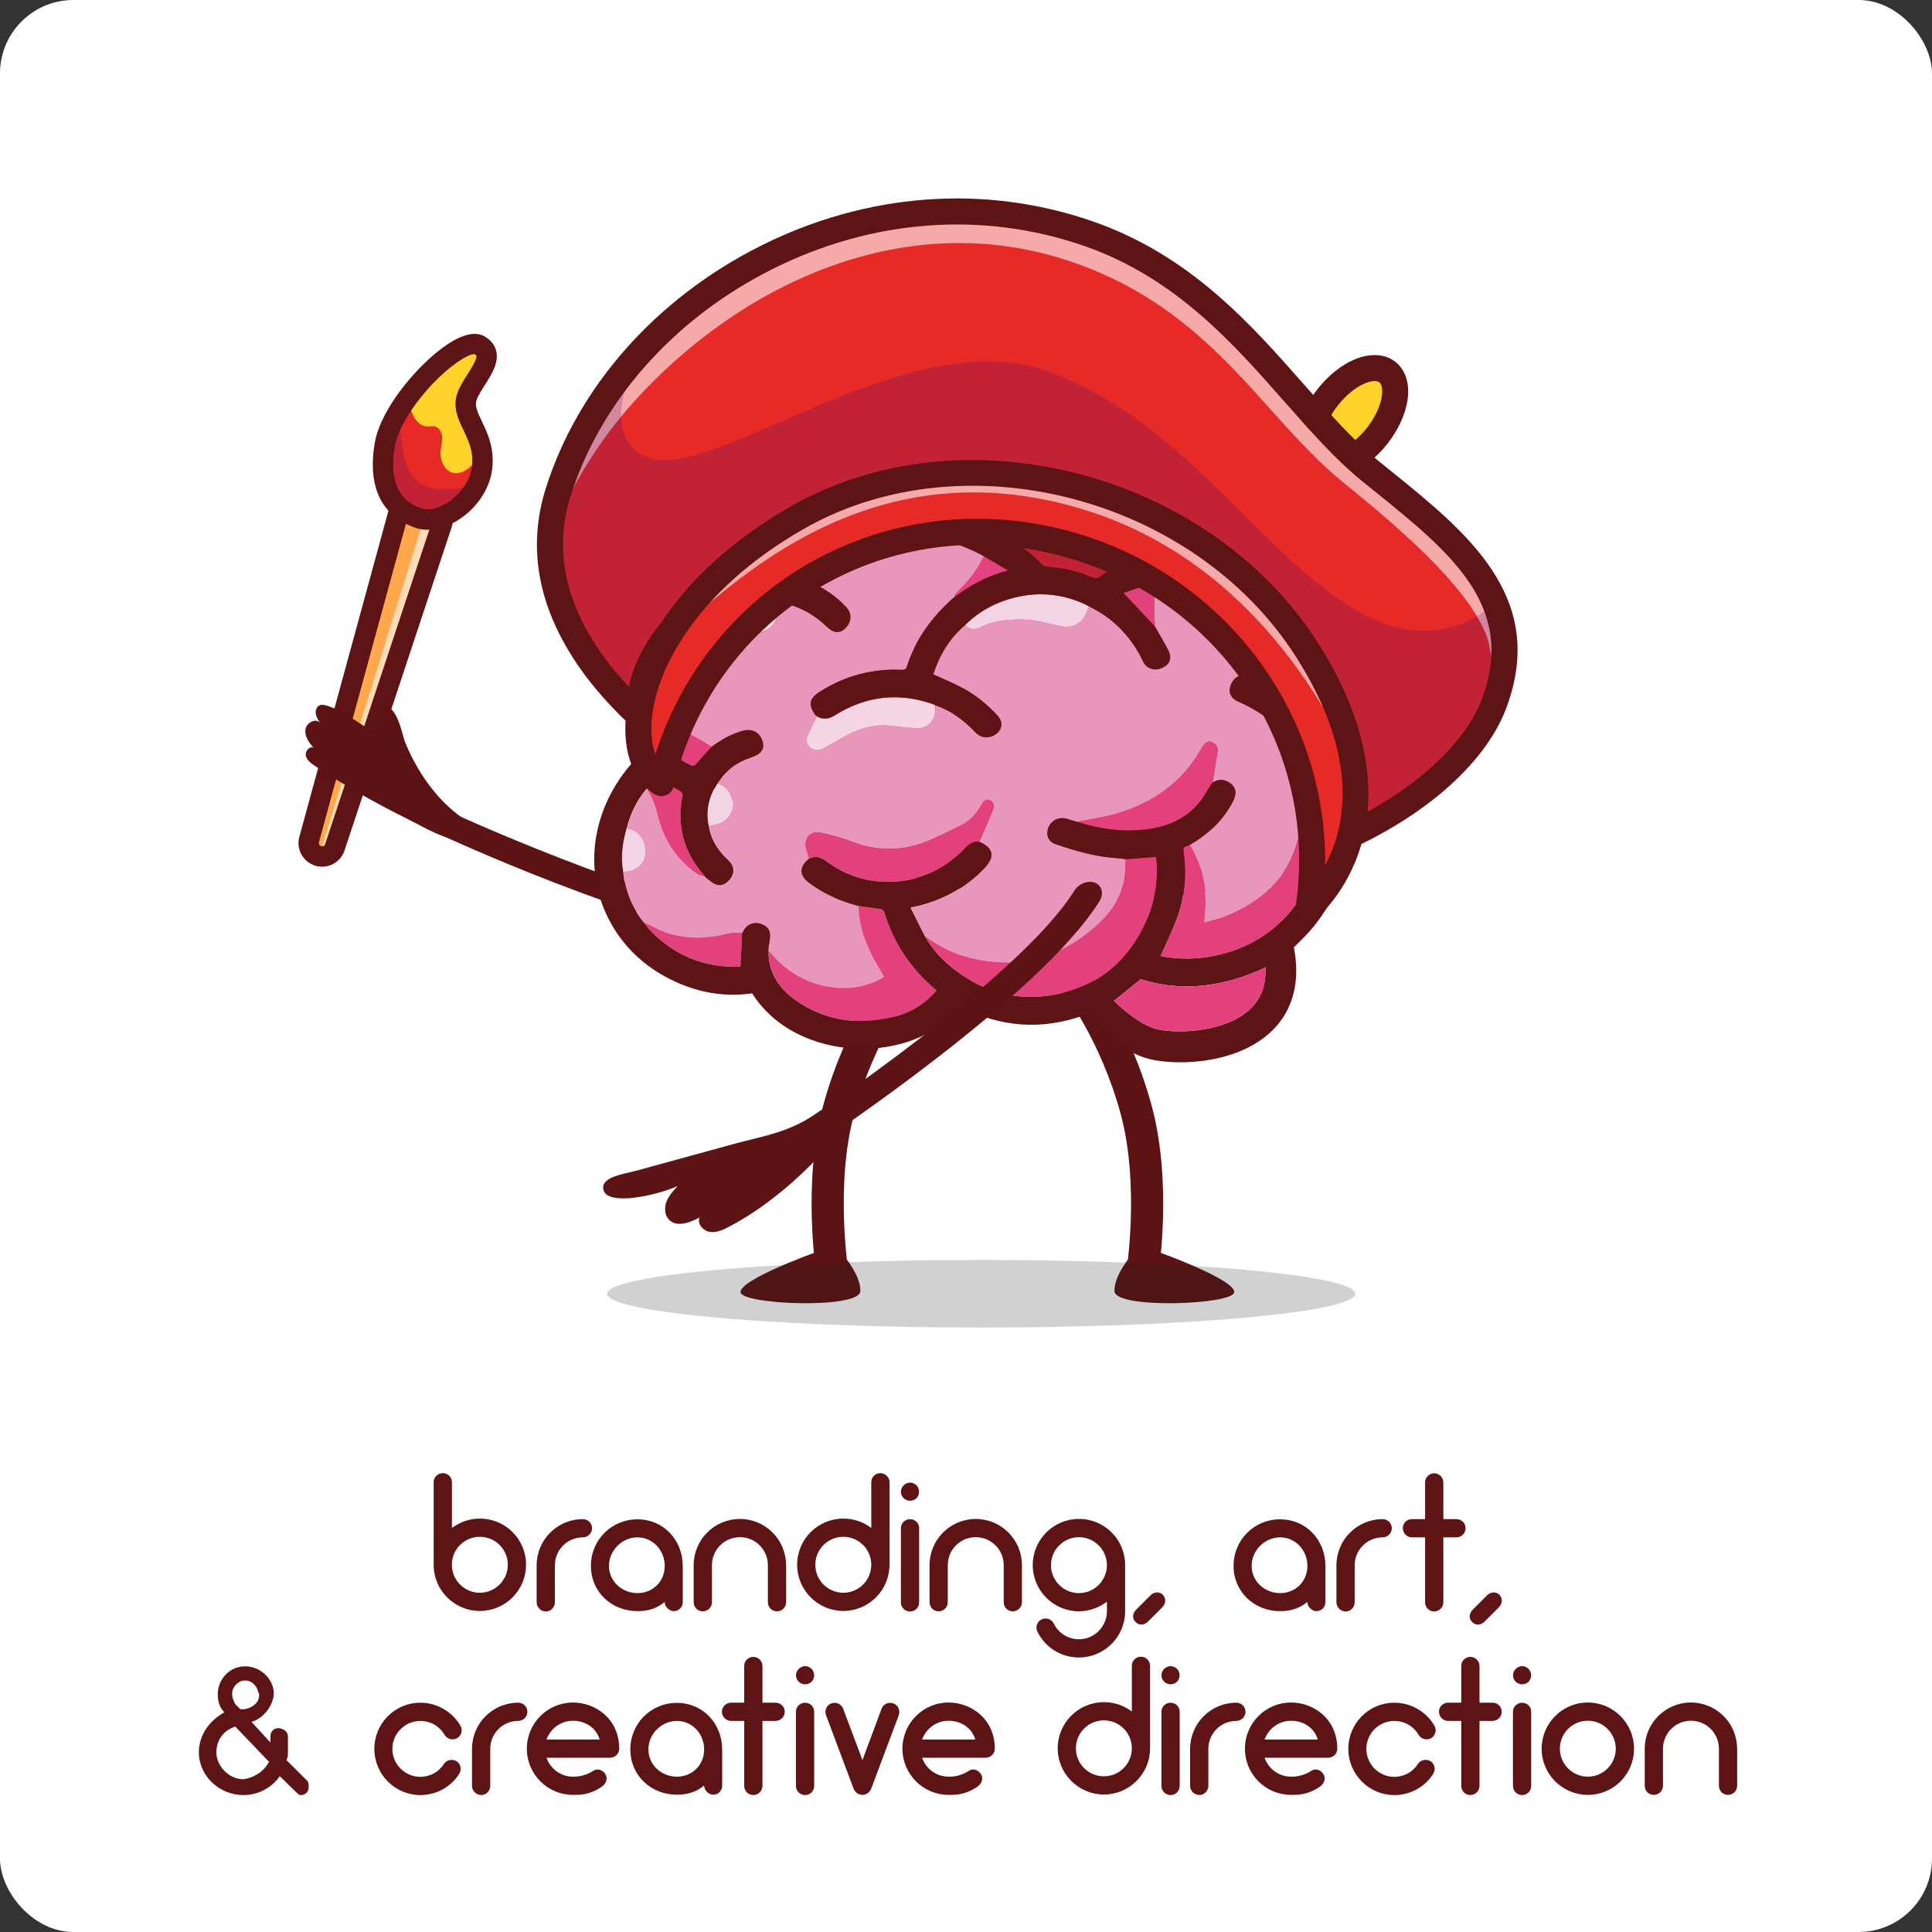 <?xml version="1.0" encoding="UTF-8"?>
<svg id="Layer_2" data-name="Layer 2" xmlns="http://www.w3.org/2000/svg" viewBox="0 0 526.27 526.27">
  <rect x="0" y="0" width="526.27" height="526.27" fill="#333333" stroke="none"/>
  <defs>
    <style>
      .cls-1 {
        fill: #1d1d1b;
      }

      .cls-1, .cls-2 {
        opacity: .2;
      }

      .cls-1, .cls-3, .cls-4, .cls-5, .cls-6, .cls-7, .cls-8, .cls-9, .cls-10, .cls-11, .cls-12, .cls-13, .cls-14, .cls-15, .cls-16 {
        stroke-width: 0px;
      }

      .cls-1, .cls-17 {
        isolation: isolate;
      }

      .cls-18 {
        opacity: .6;
      }

      .cls-3 {
        fill: #e2427d;
      }

      .cls-3, .cls-4, .cls-5, .cls-6, .cls-7, .cls-8 {
        fill-rule: evenodd;
      }

      .cls-4, .cls-12 {
        fill: #e2417b;
      }

      .cls-5 {
        fill: #e2427b;
      }

      .cls-6 {
        fill: #e996bd;
      }

      .cls-7 {
        fill: #f3d4e4;
      }

      .cls-8 {
        fill: #f3d5e4;
      }

      .cls-9 {
        fill: #5e1414;
      }

      .cls-10 {
        fill: #5d1313;
      }

      .cls-11 {
        fill: #390075;
      }

      .cls-13 {
        fill: #fff;
      }

      .cls-14 {
        fill: #e52a27;
      }

      .cls-15 {
        fill: #fdd32b;
      }

      .cls-16 {
        fill: #ffa84d;
      }
    </style>
  </defs>
  <g id="Layer_1-2" data-name="Layer 1-2">
    <g>
      <rect class="cls-13" width="526.27" height="526.27" rx="20" ry="20"/>
      <g class="cls-17">
        <g class="cls-17">
          <path class="cls-9" d="M143.29,426.24c0,6.92-5.61,12.58-12.58,12.58s-12.58-5.66-12.58-12.58v-22.5c0-1.35,1.1-2.46,2.51-2.46s2.46,1.1,2.46,2.46v12.48c2.11-1.6,4.76-2.56,7.62-2.56,6.96,0,12.58,5.61,12.58,12.58ZM138.33,426.24c0-4.21-3.41-7.62-7.62-7.62s-7.62,3.41-7.62,7.57v.05c0,4.21,3.41,7.62,7.62,7.62s7.62-3.46,7.62-7.62Z"/>
          <path class="cls-9" d="M161.28,416.27c0,1.35-1.1,2.5-2.51,2.5-4.21,0-7.62,3.41-7.62,7.62v10.07c0,1.35-1.1,2.5-2.46,2.5s-2.51-1.15-2.51-2.5v-10.07c0-6.97,5.66-12.58,12.58-12.58,1.4,0,2.51,1.1,2.51,2.46Z"/>
          <path class="cls-9" d="M185.98,426.54v9.82c0,1.45-1.05,2.51-2.51,2.51-1,0-2.41-1.05-2.41-2.51-2.16,1.8-4.56,2.51-7.42,2.51-7.07,0-12.68-5.26-12.68-12.33s5.61-12.68,12.68-12.68,12.33,5.61,12.33,12.68ZM181.07,426.54c0-4.21-3.21-7.77-7.42-7.77s-7.77,3.56-7.77,7.77,3.56,7.42,7.77,7.42,7.42-3.21,7.42-7.42Z"/>
          <path class="cls-9" d="M214.14,426.34v10.07c0,1.4-1.1,2.51-2.51,2.51s-2.46-1.1-2.46-2.51v-10.07c0-4.21-3.41-7.62-7.62-7.62s-7.62,3.41-7.62,7.62v10.07c0,1.4-1.1,2.51-2.51,2.51s-2.46-1.1-2.46-2.51v-10.07c0-6.97,5.66-12.58,12.58-12.58s12.58,5.61,12.58,12.58Z"/>
          <path class="cls-9" d="M237.33,416.22v-12.48c0-1.35,1.1-2.46,2.46-2.46s2.51,1.1,2.51,2.46v22.5c0,6.92-5.66,12.58-12.58,12.58s-12.58-5.66-12.58-12.58,5.61-12.58,12.58-12.58c2.86,0,5.51.95,7.62,2.56ZM237.33,426.24v-.05c0-4.16-3.41-7.57-7.62-7.57s-7.62,3.41-7.62,7.62,3.41,7.62,7.62,7.62,7.62-3.41,7.62-7.62Z"/>
          <path class="cls-9" d="M246.15,408.1c-.45-.45-.75-1.1-.75-1.75s.3-1.3.75-1.75,1.1-.75,1.75-.75,1.3.3,1.75.75.7,1.1.7,1.75-.25,1.3-.7,1.75-1.1.7-1.75.7-1.3-.25-1.75-.7ZM245.4,436.47v-20.19c0-1.35,1.1-2.46,2.51-2.46s2.46,1.1,2.46,2.46v20.19c0,1.4-1.1,2.5-2.46,2.5s-2.51-1.1-2.51-2.5Z"/>
          <path class="cls-9" d="M278.37,426.34v10.07c0,1.4-1.1,2.51-2.5,2.51s-2.46-1.1-2.46-2.51v-10.07c0-4.21-3.41-7.62-7.62-7.62s-7.62,3.41-7.62,7.62v10.07c0,1.4-1.1,2.51-2.5,2.51s-2.46-1.1-2.46-2.51v-10.07c0-6.97,5.66-12.58,12.58-12.58s12.58,5.61,12.58,12.58Z"/>
          <path class="cls-9" d="M306.48,438.92c0,6.92-5.66,12.58-12.58,12.58-4.86,0-9.17-2.71-11.32-7.07-.6-1.25-.1-2.71,1.15-3.31,1.2-.6,2.71-.1,3.31,1.1,1.3,2.66,3.91,4.31,6.86,4.31,4.16,0,7.52-3.36,7.62-7.47v-2.76c-2.16,1.6-4.76,2.61-7.62,2.61-6.96,0-12.58-5.66-12.58-12.58s5.61-12.58,12.58-12.58,12.58,5.61,12.58,12.58v12.58ZM301.52,426.34c0-4.21-3.46-7.62-7.62-7.62s-7.62,3.41-7.62,7.62,3.41,7.62,7.62,7.62,7.62-3.46,7.62-7.62Z"/>
          <path class="cls-9" d="M309.48,438.47l3.91-3.91c.95-.95,2.41-1.1,3.36-.15.95,1,.8,2.46-.15,3.41l-3.91,3.91c-1,1-2.41,1.1-3.36.1-1-.95-.85-2.36.15-3.36Z"/>
          <path class="cls-9" d="M361.04,426.54v9.82c0,1.45-1.05,2.51-2.51,2.51-1,0-2.41-1.05-2.41-2.51-2.16,1.8-4.56,2.51-7.42,2.51-7.07,0-12.68-5.26-12.68-12.33s5.61-12.68,12.68-12.68,12.33,5.61,12.33,12.68ZM356.13,426.54c0-4.21-3.21-7.77-7.42-7.77s-7.77,3.56-7.77,7.77,3.56,7.42,7.77,7.42,7.42-3.21,7.42-7.42Z"/>
          <path class="cls-9" d="M379.13,416.27c0,1.35-1.1,2.5-2.5,2.5-4.21,0-7.62,3.41-7.62,7.62v10.07c0,1.35-1.1,2.5-2.46,2.5s-2.51-1.15-2.51-2.5v-10.07c0-6.97,5.66-12.58,12.58-12.58,1.4,0,2.5,1.1,2.5,2.46Z"/>
          <path class="cls-9" d="M399.22,416.27c0,1.35-1.1,2.5-2.5,2.5h-3.56v17.69c0,1.35-1.1,2.5-2.51,2.5s-2.46-1.15-2.46-2.5v-17.69h-3.61c-1.35,0-2.46-1.15-2.46-2.5s1.1-2.46,2.46-2.46h3.61v-10.02c0-1.35,1.1-2.46,2.46-2.46s2.51,1.1,2.51,2.46v10.02h3.56c1.4,0,2.5,1.1,2.5,2.46Z"/>
          <path class="cls-9" d="M401.17,438.47l3.91-3.91c.95-.95,2.41-1.1,3.36-.15.95,1,.8,2.46-.15,3.41l-3.91,3.91c-1,1-2.41,1.1-3.36.1-1-.95-.85-2.36.15-3.36Z"/>
        </g>
        <g class="cls-17">
          <path class="cls-9" d="M84.09,486.77c0,1.35-.9,2.2-2.21,2.2-.4,0-.85-.45-1.3-.85l-4.36-4.31c-2.05,2.96-5.61,5.16-9.92,5.16-6.51,0-12.13-5.16-12.13-11.67,0-4.76,3.01-8.72,6.96-10.87-1.35-1.3-1.8-3.06-1.8-4.76v-.85c.45-3.96,3.56-6.92,7.42-6.92s7.42,2.96,7.82,6.92v.85c-.4,3.46-3.11,6.51-6.06,7.37l5.16,5.61v-1.7c0-1.25.9-2.2,2.15-2.2s2.61.95,2.61,2.2v4.36c0,.85,0,1.3-.4,2.15l5.66,5.61c.4.5.4,1.3.4,1.7ZM73.27,479.9l-9.17-9.57c-2.96.85-5.16,3.51-5.16,6.97,0,3.86,3.51,7.37,7.37,7.37,3.01-.45,5.66-2.2,6.96-4.76ZM63.24,461.66c0,.9.45,1.7.85,2.56l1.35,1.35h1.3c2.11-.45,3.86-1.75,3.86-3.91,0-.4-.4-.85-.4-1.25-.45-1.35-1.7-2.66-3.46-2.66s-3.51,1.7-3.51,3.51v.4Z"/>
          <path class="cls-9" d="M101.97,476.39c0-6.97,5.61-12.58,12.53-12.58,4.51,0,8.67,2.41,10.92,6.26.7,1.2.25,2.71-.9,3.41-1.2.65-2.71.25-3.41-.9-1.35-2.36-3.86-3.81-6.61-3.81-4.16,0-7.62,3.41-7.62,7.62s3.46,7.62,7.62,7.62c2.61,0,5.01-1.3,6.41-3.51.75-1.15,2.3-1.45,3.46-.75,1.15.75,1.45,2.3.7,3.46-2.3,3.61-6.26,5.76-10.57,5.76-6.92,0-12.53-5.66-12.53-12.58Z"/>
          <path class="cls-9" d="M143.66,466.27c0,1.35-1.1,2.5-2.5,2.5-4.21,0-7.62,3.41-7.62,7.62v10.07c0,1.35-1.1,2.5-2.46,2.5s-2.51-1.15-2.51-2.5v-10.07c0-6.97,5.66-12.58,12.58-12.58,1.4,0,2.5,1.1,2.5,2.46Z"/>
          <path class="cls-9" d="M168.67,476.34c0,1.35-1.1,2.46-2.51,2.46h-17.29c1.05,3.01,3.86,5.16,7.22,5.16,1.15,0,3.21-.1,5.61-1.65,1.15-.75,2.71-.05,3.31,1.15.6,1.25-.05,2.56-1.2,3.31-3.31,2.2-5.86,2.15-7.72,2.15-6.97,0-12.58-5.66-12.58-12.58s5.61-12.58,12.58-12.58c6.06,0,12.58,4.41,12.58,12.58ZM148.87,473.84h14.48c-1.05-3.51-4.26-5.11-7.27-5.11-3.36,0-6.16,2.16-7.22,5.11Z"/>
          <path class="cls-9" d="M196.72,476.54v9.82c0,1.45-1.05,2.51-2.51,2.51-1,0-2.41-1.05-2.41-2.51-2.16,1.8-4.56,2.51-7.42,2.51-7.07,0-12.68-5.26-12.68-12.33s5.61-12.68,12.68-12.68,12.33,5.61,12.33,12.68ZM191.81,476.54c0-4.21-3.21-7.77-7.42-7.77s-7.77,3.56-7.77,7.77,3.56,7.42,7.77,7.42,7.42-3.21,7.42-7.42Z"/>
          <path class="cls-9" d="M213.76,466.27c0,1.35-1.1,2.5-2.51,2.5h-3.56v17.69c0,1.35-1.1,2.5-2.51,2.5s-2.46-1.15-2.46-2.5v-17.69h-3.61c-1.35,0-2.46-1.15-2.46-2.5s1.1-2.46,2.46-2.46h3.61v-10.02c0-1.35,1.1-2.46,2.46-2.46s2.51,1.1,2.51,2.46v10.02h3.56c1.4,0,2.51,1.1,2.51,2.46Z"/>
          <path class="cls-9" d="M217.57,458.1c-.45-.45-.75-1.1-.75-1.75s.3-1.3.75-1.75,1.1-.75,1.75-.75,1.3.3,1.75.75.7,1.1.7,1.75-.25,1.3-.7,1.75-1.1.7-1.75.7-1.3-.25-1.75-.7ZM216.81,486.47v-20.19c0-1.35,1.1-2.46,2.51-2.46s2.46,1.1,2.46,2.46v20.19c0,1.4-1.1,2.5-2.46,2.5s-2.51-1.1-2.51-2.5Z"/>
          <path class="cls-9" d="M244.82,467.22l-7.52,20.04c-.4,1-1.35,1.65-2.36,1.65h-.05c-1.05,0-2-.7-2.36-1.65l-7.52-20.04c-.5-1.3.15-2.76,1.45-3.21,1.3-.5,2.71.15,3.21,1.45l5.26,13.98,5.21-13.98c.5-1.3,1.9-1.95,3.21-1.45,1.3.45,1.95,1.9,1.45,3.21Z"/>
          <path class="cls-9" d="M270.98,476.34c0,1.35-1.1,2.46-2.51,2.46h-17.29c1.05,3.01,3.86,5.16,7.22,5.16,1.15,0,3.21-.1,5.61-1.65,1.15-.75,2.71-.05,3.31,1.15.6,1.25-.05,2.56-1.2,3.31-3.31,2.2-5.86,2.15-7.72,2.15-6.97,0-12.58-5.66-12.58-12.58s5.61-12.58,12.58-12.58c6.06,0,12.58,4.41,12.58,12.58ZM251.19,473.84h14.48c-1.05-3.51-4.26-5.11-7.27-5.11-3.36,0-6.16,2.16-7.22,5.11Z"/>
          <path class="cls-9" d="M308.31,466.22v-12.48c0-1.35,1.1-2.46,2.46-2.46s2.51,1.1,2.51,2.46v22.5c0,6.92-5.66,12.58-12.58,12.58s-12.58-5.66-12.58-12.58,5.61-12.58,12.58-12.58c2.86,0,5.51.95,7.62,2.56ZM308.31,476.24v-.05c0-4.16-3.41-7.57-7.62-7.57s-7.62,3.41-7.62,7.62,3.41,7.62,7.62,7.62,7.62-3.41,7.62-7.62Z"/>
          <path class="cls-9" d="M317.12,458.1c-.45-.45-.75-1.1-.75-1.75s.3-1.3.75-1.75,1.1-.75,1.75-.75,1.3.3,1.75.75.7,1.1.7,1.75-.25,1.3-.7,1.75-1.1.7-1.75.7-1.3-.25-1.75-.7ZM316.37,486.47v-20.19c0-1.35,1.1-2.46,2.51-2.46s2.46,1.1,2.46,2.46v20.19c0,1.4-1.1,2.5-2.46,2.5s-2.51-1.1-2.51-2.5Z"/>
          <path class="cls-9" d="M339.27,466.27c0,1.35-1.1,2.5-2.5,2.5-4.21,0-7.62,3.41-7.62,7.62v10.07c0,1.35-1.1,2.5-2.46,2.5s-2.51-1.15-2.51-2.5v-10.07c0-6.97,5.66-12.58,12.58-12.58,1.4,0,2.5,1.1,2.5,2.46Z"/>
          <path class="cls-9" d="M364.27,476.34c0,1.35-1.1,2.46-2.51,2.46h-17.29c1.05,3.01,3.86,5.16,7.22,5.16,1.15,0,3.21-.1,5.61-1.65,1.15-.75,2.71-.05,3.31,1.15.6,1.25-.05,2.56-1.2,3.31-3.31,2.2-5.86,2.15-7.72,2.15-6.97,0-12.58-5.66-12.58-12.58s5.61-12.58,12.58-12.58c6.06,0,12.58,4.41,12.58,12.58ZM344.48,473.84h14.48c-1.05-3.51-4.26-5.11-7.27-5.11-3.36,0-6.16,2.16-7.22,5.11Z"/>
          <path class="cls-9" d="M367.28,476.39c0-6.97,5.61-12.58,12.53-12.58,4.51,0,8.67,2.41,10.92,6.26.7,1.2.25,2.71-.9,3.41-1.2.65-2.71.25-3.41-.9-1.35-2.36-3.86-3.81-6.61-3.81-4.16,0-7.62,3.41-7.62,7.62s3.46,7.62,7.62,7.62c2.61,0,5.01-1.3,6.41-3.51.75-1.15,2.3-1.45,3.46-.75,1.15.75,1.45,2.3.7,3.46-2.3,3.61-6.26,5.76-10.57,5.76-6.92,0-12.53-5.66-12.53-12.58Z"/>
          <path class="cls-9" d="M409.07,466.27c0,1.35-1.1,2.5-2.5,2.5h-3.56v17.69c0,1.35-1.1,2.5-2.51,2.5s-2.46-1.15-2.46-2.5v-17.69h-3.61c-1.35,0-2.46-1.15-2.46-2.5s1.1-2.46,2.46-2.46h3.61v-10.02c0-1.35,1.1-2.46,2.46-2.46s2.51,1.1,2.51,2.46v10.02h3.56c1.4,0,2.5,1.1,2.5,2.46Z"/>
          <path class="cls-9" d="M412.87,458.1c-.45-.45-.75-1.1-.75-1.75s.3-1.3.75-1.75c.45-.45,1.1-.75,1.75-.75s1.3.3,1.75.75c.45.45.7,1.1.7,1.75s-.25,1.3-.7,1.75c-.45.45-1.1.7-1.75.7s-1.3-.25-1.75-.7ZM412.12,486.47v-20.19c0-1.35,1.1-2.46,2.51-2.46s2.46,1.1,2.46,2.46v20.19c0,1.4-1.1,2.5-2.46,2.5s-2.51-1.1-2.51-2.5Z"/>
          <path class="cls-9" d="M419.94,476.34c0-6.97,5.66-12.58,12.58-12.58s12.58,5.61,12.58,12.58-5.61,12.58-12.58,12.58-12.58-5.66-12.58-12.58ZM424.9,476.34c0,4.16,3.41,7.62,7.62,7.62s7.62-3.46,7.62-7.62-3.41-7.62-7.62-7.62-7.62,3.41-7.62,7.62Z"/>
          <path class="cls-9" d="M473.2,476.34v10.07c0,1.4-1.1,2.51-2.51,2.51s-2.46-1.1-2.46-2.51v-10.07c0-4.21-3.41-7.62-7.62-7.62s-7.62,3.41-7.62,7.62v10.07c0,1.4-1.1,2.51-2.51,2.51s-2.46-1.1-2.46-2.51v-10.07c0-6.97,5.66-12.58,12.58-12.58s12.58,5.61,12.58,12.58Z"/>
        </g>
      </g>
      <g>
        <g>
          <g>
            <g>
              <g>
                <path class="cls-16" d="M91.21,230.81c-.6,1.82-2.49,2.84-4.32,2.4-.11-.02-.22-.06-.33-.09h-.04c-1.8-.65-2.82-2.58-2.31-4.43l24.5-89.67c.56-2.05,2.74-3.19,4.74-2.49l4.67,1.64c1.88.66,2.88,2.71,2.26,4.61,0,0-29.18,88.04-29.18,88.04Z"/>
                <path class="cls-11" d="M86.45,233.45c-2.02-.71-3.13-2.83-2.57-4.85l24.5-89.67c.29-1.07,1.02-1.98,2-2.49.98-.52,2.14-.6,3.18-.23l4.67,1.64c2.04.72,3.15,2.98,2.47,5.04l-29.18,88.04c-.65,1.95-2.72,3.11-4.73,2.63-.12-.03-.24-.06-.36-.1ZM113.34,136.86c-.88-.31-1.81-.24-2.63.19-.82.43-1.41,1.17-1.66,2.06l-24.5,89.67c-.46,1.67.46,3.42,2.09,4,.13.05.23.07.32.09,1.66.4,3.38-.56,3.92-2.17l29.18-88.03c.56-1.71-.36-3.58-2.05-4.17l-4.67-1.64h0Z"/>
              </g>
              <g class="cls-18">
                <path class="cls-13" d="M91.21,230.81c-.6,1.82-2.49,2.84-4.32,2.4l29.75-95.57,1.48.52c1.88.66,2.88,2.71,2.26,4.61l-29.18,88.04Z"/>
              </g>
              <path class="cls-9" d="M85.61,235.72c-3.17-1.11-4.96-4.51-4.07-7.76l24.5-89.67c.47-1.72,1.64-3.17,3.21-4,1.58-.83,3.44-.96,5.12-.37l4.67,1.64c3.29,1.15,5.07,4.78,3.97,8.09l-29.17,88.03c-.54,1.64-1.69,2.96-3.24,3.73-1.54.77-3.29.89-4.93.34l-.07-.03h0ZM112.53,139.15c-.32-.11-.58-.02-.71.05-.13.07-.35.23-.44.55l-24.5,89.67c-.12.45.12.92.56,1.07h0c.3.11.56.02.68-.04.12-.06.35-.21.45-.51l29.17-88.03c.15-.46-.1-.96-.55-1.12,0,0-4.67-1.64-4.67-1.64Z"/>
              <path class="cls-14" d="M130.21,131.4c-2.96,6.8-10.89,11.57-16.24,9.72-5.36-1.85-11.4-6.54-9.19-19.91.5-3.05,2.08-6.49,4.23-9.88.65-1.03,1.35-2.05,2.09-3.05,6.51-8.79,16.06-16.3,19.55-14.22,5.21,3.09-1.77,9.15-3.45,13.94-1.64,4.67,2.92,8.47,4,14.82.25,1.47.31,3.08.07,4.86-.18,1.28-.54,2.53-1.07,3.71h0Z"/>
              <path class="cls-15" d="M131.62,122.96c-.65.94-1.35,1.85-2.09,2.72-1.54,1.82-3.7,3.63-6.03,3.13-2.45-.52-3.71-3.43-3.49-5.92.12-1.29.52-2.56.43-3.85-.08-1.28-.84-2.68-2.12-2.9-.56-.09-1.14.05-1.71.05-2.6.02-4.35-2.74-4.85-5.29-.16-.83-.25-1.66-.26-2.48,6.51-8.79,16.06-16.3,19.55-14.22,5.21,3.09-1.77,9.15-3.45,13.94-1.64,4.67,2.92,8.47,4,14.82Z"/>
              <g class="cls-2">
                <path class="cls-11" d="M130.21,131.4c-2.96,6.8-10.89,11.57-16.24,9.72-5.36-1.85-11.4-6.54-9.19-19.91.5-3.05,2.08-6.49,4.23-9.88-.2,8.82.94,18.73,6.69,21.02,4.91,1.95,10.19.84,14.5-.96Z"/>
              </g>
              <path class="cls-9" d="M112.97,143.7c-6.37-2.24-13.38-8.03-10.91-22.94.87-5.21,4.19-10.55,6.82-14.12,5.71-7.72,17.06-18.61,23.2-14.96,2.07,1.23,2.82,2.82,3.09,3.95.76,3.17-1.21,6.27-3.11,9.27-.9,1.41-1.83,2.87-2.23,4.03-.55,1.57.15,3.18,1.44,5.87,1.02,2.13,2.17,4.55,2.68,7.57.32,1.91.35,3.77.08,5.71-.73,5.33-4.34,10.58-9.43,13.7-3.95,2.42-8.15,3.14-11.53,1.97h0s-.1-.04-.1-.04ZM113.98,141.12h0s0,0,0,0ZM129.31,96.48c-1.86-.31-9.43,4.61-15.98,13.45-3.21,4.35-5.28,8.52-5.81,11.74-2.24,13.51,4.97,16.02,7.36,16.83h0c1.78.62,4.33.07,6.82-1.46,3.65-2.24,6.33-6.06,6.83-9.73.19-1.37.17-2.69-.06-4.03-.38-2.25-1.32-4.21-2.22-6.1-1.48-3.09-3-6.29-1.66-10.1.62-1.75,1.72-3.49,2.78-5.16.98-1.54,2.61-4.11,2.4-5-.02-.1-.2-.27-.47-.43Z"/>
            </g>
            <g>
              <path class="cls-10" d="M85.79,208.63c-1.05-.69-2.17-1.5-2.46-2.72-.29-1.22.9-2.74,2.05-2.24-1.22-1.4-2.42-3.08-2.19-4.92.23-1.84,2.77-3.25,4-1.86-.52-.78-1.06-1.59-1.19-2.52-.12-.93.3-2,1.19-2.3.54-.18,1.13-.05,1.69.1,4.23,1.12,10.56,5.94,14.26,8.26-1-1.38-.41-8.47,1.29-8.35,3.92.26,5.21,8.34,5.86,9.95,2.52,6.23,9.3,19.65,23.44,24.88-5.12,6.61-17.71-1.37-23.02-3.98-8.6-4.24-16.92-9.01-24.92-14.3h0Z"/>
              <path class="cls-10" d="M218.11,255.42c-.47,1.13-1.69,1.91-3.24,1.91-29,.02-90.37-27.89-92.96-29.08-2.09-.96-3.13-3.09-2.32-4.77.81-1.68,3.15-2.27,5.24-1.31.62.28,61.96,28.19,88.84,28.17,2.21,0,4.28,1.56,4.61,3.5.1.57.03,1.12-.16,1.6h0Z"/>
            </g>
          </g>
          <g>
            <g>
              <path class="cls-10" d="M226.84,351.75c.23,0,.47-.02.71-.06,2.38-.39,3.99-2.63,3.6-5.01-.04-.23-3.77-23.79,1.52-43.27,5.51-20.27,15.59-33.17,15.69-33.3,1.49-1.89,1.18-4.64-.71-6.13s-4.63-1.18-6.13.7c-.46.57-11.27,14.34-17.28,36.44-5.8,21.34-1.89,45.94-1.72,46.97.35,2.14,2.2,3.66,4.3,3.66h0Z"/>
              <path class="cls-10" d="M221.92,341.21s-20.44,7.36-20.19,10.78c.25,3.42,32.27,4.63,32.6-.21.33-4.84-6.02-11.6-6.02-11.6l-6.39,1.02Z"/>
            </g>
            <g>
              <path class="cls-10" d="M311.09,351.75c-.23,0-.47-.02-.71-.06-2.38-.39-3.99-2.63-3.6-5.01.04-.23,3.77-23.79-1.52-43.27-5.51-20.27-15.59-33.17-15.69-33.3-1.49-1.89-1.18-4.64.71-6.13,1.89-1.5,4.63-1.18,6.13.7.46.57,11.27,14.34,17.28,36.44,5.8,21.34,1.89,45.94,1.72,46.97-.35,2.14-2.2,3.66-4.3,3.66Z"/>
              <path class="cls-10" d="M316.01,341.21s20.44,7.36,20.19,10.78c-.25,3.42-32.27,4.63-32.6-.21-.33-4.84,6.02-11.6,6.02-11.6l6.39,1.02Z"/>
            </g>
          </g>
          <g>
            <g>
              <ellipse class="cls-15" cx="368.41" cy="113.45" rx="15.38" ry="8.54" transform="translate(51.21 332.49) rotate(-51.74)"/>
              <path class="cls-9" d="M356.69,128.31c-2.81-2.21-3.99-6.09-3.26-10.63.63-3.86,2.57-8.03,5.48-11.72,2.91-3.69,6.5-6.56,10.11-8.07,4.24-1.77,8.29-1.52,11.09.69,2.81,2.21,4,6.09,3.26,10.63-.63,3.86-2.57,8.03-5.48,11.72-2.91,3.69-6.5,6.55-10.11,8.06-3.13,1.31-6.14,1.51-8.64.65-.89-.31-1.72-.76-2.46-1.34h0ZM371.77,104.44c-2.48,1.04-5.14,3.19-7.28,5.91h0c-2.15,2.72-3.62,5.8-4.05,8.46-.3,1.87-.05,3.37.65,3.93.7.55,2.22.45,3.97-.28,2.48-1.04,5.14-3.19,7.28-5.91,2.15-2.72,3.62-5.8,4.05-8.46.3-1.87.05-3.37-.65-3.93-.12-.09-.26-.17-.42-.22-.8-.28-2.1-.1-3.55.51Z"/>
              <path class="cls-14" d="M152,134.24c-16.86,53.84,67.75,98.76,118.25,105.78,71.31,9.92,126.22-19.78,136.85-48.65,3.86-10.5,3.39-19.32.16-27.14-5.64-13.69-19.73-24.37-33.81-35.77-22.12-17.92-38.78-51.57-76.99-64.82-45.53-15.79-93.78,1.1-122.51,32.88-9.98,11.03-17.61,23.86-21.95,37.73h0Z"/>
              <g class="cls-18">
                <path class="cls-13" d="M173.75,97.11c28.74-31.77,76.98-48.67,122.51-32.88,38.2,13.25,54.87,46.9,76.99,64.82,14.08,11.4,28.16,22.08,33.81,35.77,3.08,7.46,3.64,15.83.34,25.69-.1-4.32-1.1-14.07-2.66-17.85-5.64-13.69-24.69-29.78-38.77-41.18-22.12-17.92-35.41-46.76-73.62-60.01-45.53-15.79-90.8,6.03-119.53,37.8-9.94,10.98-18.83,25.16-23.19,38.97.06-4.4.74-8.87,2.17-13.41,4.34-13.87,11.97-26.7,21.95-37.73h0Z"/>
              </g>
              <g class="cls-2">
                <path class="cls-11" d="M152,134.24c-16.86,53.84,67.75,98.76,118.25,105.78,71.31,9.92,126.22-19.78,136.85-48.65,3.86-10.5,3.39-19.32.16-27.14-6.99,6.14-20.16,12.49-37.86,2.01-27.01-16-46.74-51.59-84.23-65.19-37.48-13.6-91.29,30.56-108.74,23.58-10.19-4.08-8.33-15.9-2.48-28.12-9.98,11.03-17.61,23.86-21.95,37.73h0Z"/>
              </g>
              <path class="cls-9" d="M155.83,178.78c-9.54-15.06-11.96-30.4-7.21-45.59,8.67-27.69,29.94-51.78,58.35-66.1,28.99-14.61,61.19-17.02,90.65-6.8,26.55,9.21,43,27.89,57.51,44.37,6.95,7.89,13.52,15.35,20.55,21.05l2.93,2.37c21.06,16.98,42.83,34.54,31.8,64.52-5.82,15.82-23.63,31.12-47.65,40.93-27.02,11.04-60.05,14.59-93.01,10.01-10.13-1.41-21.2-4.16-32.41-8.05-32.28-11.2-65.75-31.79-81.53-56.7h0ZM403.77,190.15c9.27-25.21-8.74-39.73-29.6-56.56l-2.95-2.38c-7.49-6.07-14.25-13.74-21.4-21.87-13.94-15.83-29.73-33.77-54.52-42.36-27.64-9.59-57.87-7.3-85.14,6.44-26.71,13.46-46.67,36.01-54.78,61.88-4.11,13.11-1.94,26.46,6.43,39.68,19.89,31.41,72.03,56.4,108.92,61.53,71.99,10.02,123.52-20.49,133.03-46.36h0Z"/>
            </g>
            <g>
              <path class="cls-6" d="M254.79,192.12c4.29,1.42,7.77,4.05,10.83,7.27,1.21,1.28,2.59,1.74,4.24,1.3,2.33-.63,4.22-3.24,1.9-5.76-2.71-2.94-5.76-5.48-9.27-7.38-2.64-1.43-5.43-2.56-8.25-3.86,1.68-5.15,4.41-9.78,8.69-13.41,1.38,1.35,2.75,1.37,4.49.43,1.48-.8,3.21-1.27,4.88-1.53,4.08-.64,8.18-.64,12.23.38,1.56.4,3.14.75,4.72,1.05,3.1.59,5.71-.95,6.81-3.93.18-.5.44-.97.66-1.45,6.24,2.94,10.8,7.61,14.05,13.63.28.52.47,1.08.77,1.58,1.09,1.88,3.32,2.44,5.36,1.36,1.88-.99,2.43-2.63,1.36-4.71-1.13-2.21-2.43-4.33-3.66-6.49-.08-2.1-.21-4.2-.21-6.3,0-1.9.14-3.81.22-5.71,8.62-1.8,16.59-.44,23.69,4.94,2.94,2.23,5.37,4.97,7.06,8.3-.09.38-.25.75-.27,1.13-.25,4.17-1.03,8.17-3.65,11.59-.51-.17-1.01-.34-1.52-.5-1.94-.6-3.81.41-4.64,2.51-.75,1.89-.1,3.6,1.84,4.46,5.72,2.52,10.69,6.01,14.62,10.92.06.07.09.17.14.25.15.82.25,1.65.47,2.45,1.86,6.73,2.87,13.54,1.86,20.53-.71,4.88-2.27,9.47-5.27,13.43-3.94,5.21-9.27,8.57-15.22,11-1.78.72-3.69,1.11-5.72,1.71,1.1-7.74-.06-14.7-3.92-21.14,4.73-2.75,8.73-6.26,11.39-11.12.42-.76.82-1.57,1-2.41.33-1.51-.37-2.69-1.62-3.49-1.5-.95-3.04-.91-4.55.02.45-2.8.88-5.6,1.35-8.4.21-1.28-.4-2.08-1.46-2.59-1.07-.51-1.77.18-2.39.9-.29.33-.49.73-.71,1.12-5.11,8.96-12.97,14.42-22.64,17.36-3.58,1.09-7.36,1.56-11.04,2.32-.89-.27-1.78-.52-2.66-.8-2.67-.86-5.25.88-5.44,3.67-.1,1.41.67,2.66,2.14,3.17,5.58,1.94,11.25,3.54,17.19,3.88.67.04,1.33.18,2,.27-.14,2-.04,4.04-.45,5.98-1.08,5.16-4.15,9.14-8.04,12.53-10.35,9.01-22.13,11.71-35.36,7.96-3.98-1.13-7.47-3.16-10.83-5.5-1.27-2.55-2.55-5.1-3.89-7.78,8.15-1.6,14.77-5.17,20.23-10.9,2.82-2.96,2.31-5.46-1.54-7.04,1.2-2.8,2.41-5.59,3.59-8.39.62-1.49.38-2.47-.68-2.9-1.31-.54-1.85.42-2.38,1.34-1.36,2.34-3.11,4.3-5.56,5.52-2.46,1.22-4.95,2.37-7.44,3.54-7.35,3.45-14.78,3.8-22.4.81-2.68-1.05-5.51-1.74-8.32-2.39-2.35-.55-4.28,1.05-4.19,3.46.05,1.22.64,2.42.98,3.63-2.74,2.33-2.67,4.6.2,6.71,4.02,2.96,8.48,4.96,13.31,6.19.1,7.22,3.31,13.33,7.04,19.36-3.35,1.85-6.86,2.96-10.58,2.97-8.61.03-15.55-3.56-20.94-10.22.09-.97.12-1.95.28-2.91.38-2.24-.29-3.59-2.24-4.29-1.98-.71-3.86,0-4.86,1.85-.12.21-.23.43-.34.64-1.25.02-2.55-.2-3.73.1-5.33,1.34-10.68,1.55-15.96.08-2.5-.69-4.8-2.1-7.19-3.18-3.26-4.06-5.12-8.67-5.54-13.86.2-.01.39-.03.59-.04,3.02-.18,5.21-2.25,5.29-5.01.1-3.63-1.79-6.1-4.98-6.51,1.06-4.04,2.76-7.76,5.52-10.94.67,1.32,1.49,2.59,1.98,3.98.75,2.12,1.16,4.36,1.91,6.47,1.91,5.38,5.25,9.71,9.98,12.92.54.36,1.3.4,1.96.59.08,0,.12.04.13.12.14.14.28.27.42.41.31.23.63.46.94.7,1.9,1.55,3.58,1.48,5.14-.21,1.59-1.71,1.58-3.85-.17-5.46-2.27-2.1-4.05-4.49-4.95-7.47-.19-.64-.29-1.32-.43-1.98,1.37-.44,2.99-.57,4.07-1.39,3.85-2.94,2.96-8.54-1.73-10.16,2.15-3.55,5.3-5.79,9.2-7.07,2.78-.91,3.74-2.33,3.02-4.54-.76-2.35-2.87-3.4-5.38-2.68-3.09.88-5.84,2.42-8.38,4.36-1.16-.69-2.33-1.38-3.49-2.07-1.3-.77-2.78-1.35-3.85-2.36-3.49-3.29-5.21-7.45-5.28-12.23-.03-1.86.15-3.72.24-5.58l-.02.04c.1-.21.2-.42.3-.63,1.77-2.45,3.55-4.9,5.32-7.35,1.33,1.14,2.71,1.11,4.22.3,4.21-2.26,8.67-2.63,13.28-1.6,3.09.69,5.76-.44,6.71-3.25.48-1.41.27-3.05.37-4.59,4.11.34,7.7,1.99,10.98,4.4.91.67,1.73,1.44,2.55,2.21,1.84,1.74,3.46,1.9,5,.43,1.74-1.65,1.93-4.03.33-5.74-3.43-3.69-7.59-6.28-12.39-7.77-1.81-.56-3.68-.91-5.67-1.39,2.48-2.05,5.11-3.82,8.04-5.14.25-.14.5-.29.74-.44l.08.03-.08-.02h.99c.09,2.33,1.43,3.27,3.48,2.2,5.45-2.85,11.22-3.91,17.31-3.53,2.77.17,4.74-.91,5.57-3.7,6.57.57,12.77,2.37,18.62,5.41.3.16.58.34.88.51-.14.13-.35.23-.42.39-1.73,3.82-4.5,6.83-7.4,9.77-.23.24-.27.66-.41,1h-.02c-.24.2-.48.39-.72.59-4.33,4.03-8.04,8.53-10.46,13.99-.59,1.33-1.18,2.68-1.58,4.07-.26.9-.65,1.09-1.53,1.05-7.98-.33-15.36,1.63-22.13,5.9-3.01,1.9-3.34,3.42-1.4,6.35.16.13.32.27.49.4h.03c-.83,1.67-1.71,3.3-2.48,4.99-.53,1.18-.57,2.47.5,3.38,1.14.98,2.49,1.07,3.84.3,2-1.14,3.99-2.3,6.02-3.4,3.87-2.1,7.94-3.23,12.4-2.68,2.37.3,4.76.55,7.15.63,2.6.09,4.62-1.98,4.73-4.61.02-.54.03-1.08.04-1.62"/>
              <path class="cls-4" d="M251.95,255.01c3.35,2.34,6.85,4.37,10.83,5.5,13.23,3.75,25.01,1.05,35.36-7.96,3.89-3.39,6.96-7.37,8.04-12.53.41-1.94.32-3.99.45-5.98,2.73-.2,5.47-.41,8.31-.62.73,6.03-.23,11.93-2.72,17.52-4.77,10.66-12.83,17.56-24.33,19.89-10.72,2.17-20.36-.61-28.82-7.48-2.87-2.34-5.29-5.1-7.13-8.33"/>
              <path class="cls-4" d="M324.08,230.15c3.86,6.44,5.02,13.4,3.92,21.14,2.03-.6,3.94-.98,5.72-1.71,5.95-2.43,11.28-5.79,15.22-11,3-3.97,4.56-8.55,5.27-13.43,1.01-6.98,0-13.8-1.86-20.53-.22-.8-.32-1.63-.47-2.45,4.53,5.43,7.12,11.69,7.96,18.7,1.14,9.44-1.19,17.99-6.84,25.55-5.98,8.01-14.07,12.64-23.95,14.23-4.02.65-8.01.54-12-.06-.38-.06-.75-.19-.9-.23,1.5-3.4,3.16-6.71,4.44-10.17,2.21-5.98,2.65-12.2,1.82-18.51-.18-1.36,1.04-1.12,1.67-1.55"/>
              <path class="cls-4" d="M209.37,258.91c5.4,6.65,12.33,10.25,20.94,10.22,3.72-.01,7.23-1.12,10.58-2.97-3.74-6.03-6.95-12.14-7.04-19.36,2.03.27,4.07.52,6.09.85.36.06.86.44.96.78,2.61,8.51,7.34,15.61,14.22,21.34-3.53,4.22-8.08,6.59-13.26,7.62-9.08,1.79-17.66.4-25.28-5.09-4.51-3.25-7.3-7.59-7.21-13.39"/>
              <path class="cls-4" d="M220.34,233.9c-.35-1.21-.93-2.41-.98-3.63-.1-2.4,1.83-4,4.18-3.46,2.81.65,5.65,1.34,8.32,2.39,7.62,2.99,15.05,2.65,22.4-.8,2.49-1.17,4.98-2.32,7.44-3.54,2.45-1.22,4.21-3.18,5.56-5.52.53-.92,1.07-1.88,2.38-1.34,1.07.43,1.3,1.42.68,2.9-1.17,2.81-2.39,5.6-3.59,8.39-1.68-.18-2.82.66-3.93,1.83-5.75,6.07-12.87,9.16-21.22,9.08-6.13-.05-11.72-2.03-16.63-5.74-1.51-1.15-2.97-1.35-4.63-.56"/>
              <path class="cls-4" d="M293.4,223.86c3.69-.75,7.46-1.23,11.04-2.32,9.67-2.94,17.53-8.4,22.64-17.36.22-.38.42-.79.71-1.12.62-.72,1.33-1.42,2.39-.9,1.06.51,1.67,1.32,1.46,2.59-.46,2.8-.9,5.6-1.35,8.4-.45.69-.96,1.34-1.35,2.07-3.39,6.26-8.85,9.52-15.7,10.56-6.75,1.02-13.37.14-19.84-1.92"/>
              <path class="cls-8" d="M254.79,192.12c-.01.54-.02,1.08-.04,1.62-.11,2.63-2.13,4.7-4.73,4.61-2.39-.08-4.78-.34-7.15-.63-4.46-.55-8.53.58-12.4,2.68-2.02,1.1-4.02,2.25-6.02,3.4-1.35.77-2.7.68-3.84-.3-1.07-.91-1.03-2.2-.5-3.38.76-1.69,1.64-3.32,2.48-4.97,1.7,1.01,3.24.72,4.89-.31,8.45-5.28,17.41-6.31,26.83-2.97.17.06.32.18.48.27"/>
              <path class="cls-7" d="M296.71,165.23c-.22.48-.48.95-.66,1.45-1.1,2.98-3.71,4.52-6.81,3.93-1.58-.3-3.16-.66-4.72-1.05-4.05-1.02-8.15-1.02-12.23-.38-1.67.26-3.4.73-4.88,1.53-1.73.94-3.1.92-4.49-.43,4.21-4.19,9.33-6.71,15.07-7.85,6.26-1.24,12.34-.35,18.12,2.41.21.1.4.26.6.39"/>
              <path class="cls-4" d="M175.33,251.2c2.39,1.08,4.69,2.48,7.19,3.18,5.28,1.47,10.63,1.25,15.96-.08,1.18-.29,2.48-.08,3.72-.1-.17,3-.34,5.99-.51,9.11-9.24.38-17.39-2.69-24.13-9.42-.82-.82-1.5-1.79-2.25-2.69"/>
              <path class="cls-7" d="M211.71,164.12c-.1,1.54.11,3.18-.37,4.59-.95,2.81-3.62,3.94-6.71,3.25-4.61-1.02-9.07-.66-13.28,1.6-1.51.81-2.89.83-4.22-.3,6.4-6.81,14.27-9.94,23.59-9.39.33.02.65.17.98.26"/>
              <path class="cls-4" d="M181.53,181.19c-.09,1.86-.27,3.72-.24,5.58.07,4.79,1.79,8.95,5.28,12.23,1.07,1.01,2.56,1.59,3.85,2.36,1.16.69,2.33,1.38,3.49,2.07-1.4,1.56-2.85,3.08-4.19,4.69-.51.62-.89.69-1.59.37-5.59-2.57-8.6-6.99-9.54-12.98-.75-4.78.44-9.21,2.38-13.5.13-.29.36-.54.55-.81"/>
              <path class="cls-4" d="M192.04,238.79c-.66-.19-1.42-.22-1.96-.58-4.73-3.21-8.07-7.54-9.98-12.92-.75-2.12-1.17-4.35-1.91-6.47-.49-1.39-1.31-2.66-1.98-3.98.88-1.09,1.76-2.19,2.44-3.02,2.38,1.31,4.56,2.47,6.7,3.71.32.18.69.75.62,1.06-1.69,8.38.37,15.71,6.02,22.07.03.03.03.09.05.14"/>
              <path class="cls-7" d="M248.63,145.67c-.82,2.79-2.79,3.87-5.57,3.7-6.09-.38-11.86.69-17.31,3.53-2.05,1.07-3.39.13-3.48-2.2h-1c8.62-4.38,17.77-5.87,27.35-5.03"/>
              <path class="cls-4" d="M341.12,184.61c2.79-3.65,3.63-7.91,3.89-12.36.02-.41.19-.81.29-1.21,3.38,5.63,4.56,11.75,4.21,18.3-2.9-1.63-5.64-3.18-8.38-4.72"/>
              <path class="cls-7" d="M195.45,213.36c4.69,1.62,5.58,7.21,1.73,10.16-1.08.83-2.7.95-4.07,1.39-.89-4.19.09-7.99,2.34-11.55"/>
              <path class="cls-7" d="M170.69,225.78c3.19.41,5.08,2.88,4.98,6.51-.08,2.76-2.26,4.83-5.29,5.01-.2.01-.39.03-.59.04-.73-3.93-.15-7.76.9-11.56"/>
              <path class="cls-5" d="M314.6,158.6c-.08,1.9-.22,3.81-.22,5.71,0,2.1.14,4.2.21,6.3-2.76-2.94-5.52-5.88-8.52-9.07,2.79-.96,5.66-1.95,8.52-2.94"/>
              <path class="cls-3" d="M259.91,162.76c.13-.34.17-.77.41-1,2.89-2.94,5.67-5.95,7.4-9.77.07-.16.28-.26.42-.39,2.04,1.2,4.09,2.39,6.5,3.8-5.73,1.5-10.42,4.07-14.73,7.37"/>
              <path class="cls-7" d="M221.29,150.68c-.25.14-.5.29-.74.44.25-.15.5-.29.74-.44"/>
              <path class="cls-3" d="M259.17,163.35c.24-.19.48-.39.72-.58-.24.19-.48.39-.72.58"/>
              <path class="cls-8" d="M222.56,195.11c-.16-.13-.32-.27-.49-.4.16.13.32.27.49.4"/>
              <path class="cls-4" d="M181.81,180.6c-.1.21-.2.42-.3.63.1-.21.2-.42.3-.63"/>
              <path class="cls-4" d="M192.59,239.33c-.14-.14-.28-.27-.42-.41.14.14.28.27.42.41"/>
              <path class="cls-9" d="M297.54,157.27c-3.93-1.72-8.07-2.61-12.35-2.89-.35-.02-.77-.13-1.02-.35-.97-.88-1.83-1.91-2.85-2.74-13.44-10.98-28.84-15.15-45.95-12.75-9.89,1.37-18.87,5.21-26.82,11.3-2.3,1.75-4.37,3.8-6.51,5.73-.65.58-.84,1.5-1.93,1.78-11.79,3.05-20.29,10.21-25.75,21.02-3.08,6.09-4.39,12.58-3.06,19.37.54,2.76,1.71,5.41,2.63,8.21-12.35,12.52-15.6,30.22-7.97,44.7,3.79,7.21,9.48,12.55,16.74,16.16,7,3.48,14.37,4.89,22.19,3.77,11.93,19.08,43.97,19.9,56.63,3.55,10.98,5.8,22.35,6.55,33.97,2.36,3.35,3.56,9.67,9.48,16.43,11.66,6.65,2.15,24.06,2.34,34.13-6.95,3.47-3.18,7.04-8.49,7.04-16.8,0-1.93-.2-4.05-.65-6.34,1.9-1.88,3.88-3.77,5.58-5.9,8.44-10.56,11.32-22.58,8.73-35.84-1.53-7.79-5.08-14.63-10.3-20.61-.25-.29-.48-.79-.4-1.12,1.43-5.5,1.22-11.01-.1-16.45-3.74-15.44-16.09-27.03-33.08-27.84-8.46-.4-16.26,1.84-23.22,6.76-.73.53-1.31.55-2.1.2M340.37,275.03c-7.15,6.58-21.38,6.58-25.88,5.13-3.86-1.24-7.98-4.58-11.03-7.53,2.48-2.01,4.93-4,7.26-5.9,11.32,3.65,23.03,1.96,33.81-3.12.04-.11.1-.21.16-.31.27,4.95-1.16,8.82-4.32,11.73M338.29,163.54c2.94,2.23,5.36,4.97,7.05,8.29,3.16,5.29,4.28,11.02,3.94,17.15-2.72-1.53-5.29-2.98-7.86-4.43-.5-.17-1.01-.35-1.52-.5-1.93-.6-3.81.41-4.64,2.5-.75,1.89-.1,3.61,1.84,4.46,5.72,2.51,10.69,6,14.62,10.92.06.07.09.17.13.25,4.54,5.43,7.13,11.69,7.97,18.7,1.14,9.44-1.2,17.99-6.84,25.56-5.98,8.01-14.07,12.64-23.96,14.23-4.02.66-8,.55-12-.06-.38-.06-.75-.19-.89-.22,1.5-3.4,3.15-6.72,4.44-10.17,2.21-5.98,2.65-12.2,1.82-18.51-.18-1.36,1.04-1.12,1.68-1.55,4.73-2.75,8.73-6.26,11.39-11.12.41-.76.82-1.58.99-2.41.34-1.51-.36-2.69-1.61-3.49-1.5-.95-3.05-.92-4.56.02-.45.68-.96,1.34-1.35,2.07-3.39,6.26-8.84,9.52-15.7,10.55-6.75,1.03-13.36.15-19.84-1.91-.89-.27-1.78-.53-2.66-.8-2.67-.86-5.25.87-5.44,3.67-.09,1.41.67,2.65,2.13,3.16,5.59,1.94,11.25,3.54,17.2,3.88.67.04,1.33.18,2,.28,2.73-.21,5.46-.41,8.3-.63.73,6.03-.22,11.92-2.73,17.51-4.76,10.66-12.82,17.56-24.33,19.89-10.72,2.18-20.36-.6-28.81-7.48-2.87-2.34-5.29-5.1-7.13-8.34-1.27-2.55-2.55-5.1-3.89-7.78,8.16-1.6,14.77-5.16,20.23-10.9,2.83-2.97,2.31-5.46-1.54-7.04-1.68-.19-2.82.66-3.92,1.83-5.75,6.07-12.87,9.15-21.22,9.09-6.13-.06-11.72-2.03-16.63-5.74-1.51-1.15-2.96-1.35-4.63-.57-2.75,2.34-2.67,4.6.2,6.72,4.02,2.96,8.48,4.96,13.31,6.19,2.02.28,4.07.51,6.08.85.37.07.86.45.96.78,2.6,8.52,7.34,15.6,14.23,21.34-3.54,4.22-8.09,6.59-13.26,7.61-9.09,1.8-17.66.4-25.28-5.08-4.51-3.25-7.31-7.59-7.21-13.4.09-.97.11-1.94.28-2.91.38-2.25-.3-3.59-2.25-4.29-1.98-.72-3.86,0-4.85,1.84-.11.21-.23.44-.35.65-.17,2.99-.34,5.99-.5,9.11-9.24.38-17.39-2.69-24.13-9.42-.83-.83-1.51-1.79-2.25-2.69-3.26-4.06-5.12-8.67-5.54-13.86-.74-3.93-.15-7.77.89-11.55,1.06-4.05,2.76-7.77,5.52-10.95.88-1.08,1.77-2.18,2.44-3.02,2.38,1.31,4.56,2.47,6.7,3.71.31.18.68.75.63,1.06-1.69,8.37.37,15.7,6.02,22.07.02.03.03.09.04.13.08,0,.12.04.12.12.15.13.28.28.42.41.31.23.64.46.94.7,1.89,1.55,3.58,1.49,5.14-.21,1.59-1.71,1.58-3.84-.17-5.45-2.27-2.1-4.06-4.49-4.95-7.48-.19-.65-.29-1.32-.44-1.98-.88-4.19.1-7.99,2.35-11.54,2.15-3.55,5.3-5.8,9.2-7.07,2.78-.91,3.74-2.32,3.02-4.54-.76-2.35-2.87-3.4-5.38-2.68-3.1.88-5.84,2.42-8.39,4.36-1.4,1.55-2.85,3.07-4.19,4.68-.5.61-.88.69-1.59.37-5.59-2.57-8.6-7-9.53-12.97-.75-4.78.44-9.21,2.38-13.51.13-.29.37-.54.55-.82v.04c.09-.21.18-.41.28-.63,1.78-2.45,3.55-4.91,5.33-7.35,6.4-6.81,14.26-9.93,23.59-9.39.34.01.66.17.98.26,4.11.34,7.7,1.99,10.97,4.39.91.67,1.73,1.44,2.56,2.21,1.83,1.74,3.45,1.9,5,.44,1.74-1.65,1.93-4.03.34-5.74-3.43-3.69-7.59-6.28-12.39-7.77-1.8-.56-3.68-.91-5.68-1.4,2.49-2.04,5.12-3.81,8.05-5.14.25-.15.49-.29.75-.42h.01c8.62-4.37,17.76-5.86,27.33-5.02,6.56.57,12.77,2.37,18.62,5.41.3.16.58.34.87.5,2.04,1.2,4.1,2.39,6.5,3.81-5.73,1.5-10.41,4.07-14.73,7.36h-.02c-.23.2-.47.39-.72.59-4.34,4.02-8.03,8.53-10.46,13.98-.59,1.33-1.17,2.68-1.58,4.08-.27.89-.65,1.1-1.53,1.05-7.99-.34-15.37,1.63-22.13,5.9-3.02,1.9-3.35,3.42-1.41,6.35.17.13.32.27.49.4h.02c1.7,1.03,3.24.74,4.89-.29,8.45-5.27,17.41-6.31,26.83-2.97.17.06.32.18.48.27,4.29,1.42,7.77,4.06,10.84,7.27,1.21,1.27,2.58,1.74,4.24,1.3,2.32-.63,4.21-3.23,1.89-5.75-2.7-2.94-5.75-5.48-9.26-7.38-2.64-1.43-5.44-2.56-8.25-3.87,1.68-5.15,4.41-9.78,8.68-13.41,4.21-4.19,9.33-6.7,15.07-7.84,6.27-1.24,12.35-.36,18.13,2.41.21.1.39.26.59.39,6.25,2.94,10.81,7.61,14.06,13.62.27.51.47,1.08.76,1.59,1.08,1.88,3.32,2.44,5.36,1.36,1.88-.98,2.42-2.64,1.36-4.7-1.14-2.21-2.43-4.34-3.66-6.49-2.76-2.94-5.52-5.88-8.52-9.07,2.78-.96,5.65-1.94,8.53-2.94,8.62-1.8,16.58-.44,23.69,4.94"/>
              <path class="cls-12" d="M344.7,263.3c.27,4.95-1.16,8.82-4.32,11.73-7.15,6.58-21.38,6.58-25.88,5.13-3.86-1.24-7.98-4.58-11.03-7.53,2.48-2.01,4.93-4,7.26-5.9,11.32,3.65,23.03,1.96,33.81-3.12.04-.11.1-.21.16-.31"/>
            </g>
            <g>
              <g>
                <path class="cls-14" d="M180.04,213.25s.01-.06.04-.18c.04-.19.12-.55.26-1.04.01-.04.02-.09.04-.13,12.07-47.5,59.25-75.91,107.1-64.52,45.74,10.89,75.7,54.24,68.99,99.82-.01.06-.01.09-.01.09,0,0,13.75-11.43,12.71-33.61-.47-10.05-3.99-22.3-13.18-36.71-28.66-44.88-93.8-61.81-138.96-35.88-19.33,11.09-31.22,24.37-37.5,36.58-8.4,16.34-6.77,30.77.52,35.58h0Z"/>
                <path class="cls-11" d="M179.8,213.62c-6.97-4.6-9.58-18.83-.67-36.15,5.04-9.8,15.67-24.13,37.68-36.76,45.43-26.08,110.64-9.25,139.55,36.03,8.25,12.92,12.71,25.35,13.25,36.93,1.04,22.15-12.73,33.86-12.87,33.97l-.72.58v-.93s-.01-.05,0-.14c6.72-45.7-22.8-88.4-68.66-99.33-47.72-11.36-94.53,16.84-106.58,64.23l-.42-.13.4.23c-.13.48-.22.83-.26,1.04-.03.1-.04.15-.04.16l-.13.64-.55-.36h0ZM342.01,184.03c12.64,18.29,17.97,40.27,15.06,62.08,3.01-3.01,12.52-14.03,11.65-32.41-.54-11.42-4.95-23.7-13.11-36.49-28.67-44.89-93.32-61.6-138.37-35.74-21.82,12.52-32.34,26.71-37.33,36.4-8.44,16.41-6.4,29.88-.16,34.63.04-.17.1-.38.16-.63l.43.13-.4-.22c12.15-47.84,59.43-76.32,107.63-64.84,3.05.73,6.05,1.6,8.98,2.62,18.43,6.39,34.34,18.4,45.44,34.46Z"/>
              </g>
              <g class="cls-18">
                <path class="cls-13" d="M180.39,175.19c14.87-11.3,53.48-55.92,115.99-36.01,41.17,13.12,63.2,48.55,73.65,72.02-.47-10.05-3.99-22.3-13.18-36.71-28.66-44.88-93.8-61.81-138.96-35.88-19.33,11.09-31.22,24.37-37.5,36.58h0Z"/>
              </g>
              <path class="cls-9" d="M178.1,216.22c-5.19-3.42-8.01-10.27-7.75-18.81.51-16.54,12.58-40.82,44.92-59.39,46.8-26.86,113.95-9.55,143.71,37.05,15.96,25,15.18,43.94,11.7,55.42-3.83,12.68-11.63,19.26-11.96,19.53-1.04.86-2.47.93-3.7.38-1.23-.54-2.05-1.87-2.11-3.22,0,0,0-.17.06-.54,6.46-44.08-22.04-85.27-66.31-95.81-46.06-10.97-91.23,16.24-102.84,61.95,0,.03-.02.06-.02.09,0,.03-.02.07-.03.1h0c-.11.39-.17.66-.2.81,0,.04-.02.1-.04.16-.15,1.2-.9,2.13-2,2.65-.8.37-1.69.37-2.51.08-.32-.11-.63-.26-.91-.45h0ZM344.56,182.27c11,15.92,16.65,34.55,16.38,53.48,5.5-10.19,9.75-29.16-7.94-56.87-27.82-43.57-90.54-59.79-134.21-34.72-29.85,17.13-40.94,39.51-41.36,53.46-.09,3,.3,5.69,1.1,7.88,14.69-46.14,61.79-72.99,109.77-61.57,3.15.75,6.25,1.65,9.28,2.71,19.05,6.61,35.5,19.02,46.98,35.63Z"/>
            </g>
          </g>
        </g>
        <ellipse class="cls-1" cx="267.27" cy="352.41" rx="101.89" ry="9.2"/>
        <g>
          <path class="cls-10" d="M299.62,241.5c.75,1.05.76,2.56-.1,3.94-16.04,25.81-74.87,64.93-77.37,66.59-2.01,1.33-4.48,1.07-5.53-.58-1.05-1.65-.27-4.06,1.74-5.39.59-.39,59.4-39.5,74.27-63.42,1.23-1.97,3.76-2.94,5.67-2.17.57.23,1.01.59,1.33,1.03Z"/>
          <path class="cls-10" d="M172.86,319c-3.3.9-9.42,1.65-8.45,5.2,1.16,4.25,13.87,1.63,20.17-1.11-1.18,1.28-2.39,2.59-3.02,4.22-.63,1.62-.55,3.64.65,4.9,2.08,2.18,5.69.87,8.34-.56-.7,1.73,1.02,3.67,2.87,3.92,1.85.26,3.65-.62,5.31-1.48,11.44-6,24.13-17.15,32.62-29.19,1.34-1.9-3.92-2.01-6.2-2.45-.62-.12-1.35-.15-1.87.22-8.11,5.85-14.94,6.63-23.24,8.9-9.06,2.48-18.12,4.96-27.18,7.45Z"/>
        </g>
      </g>
    </g>
  </g>
</svg>